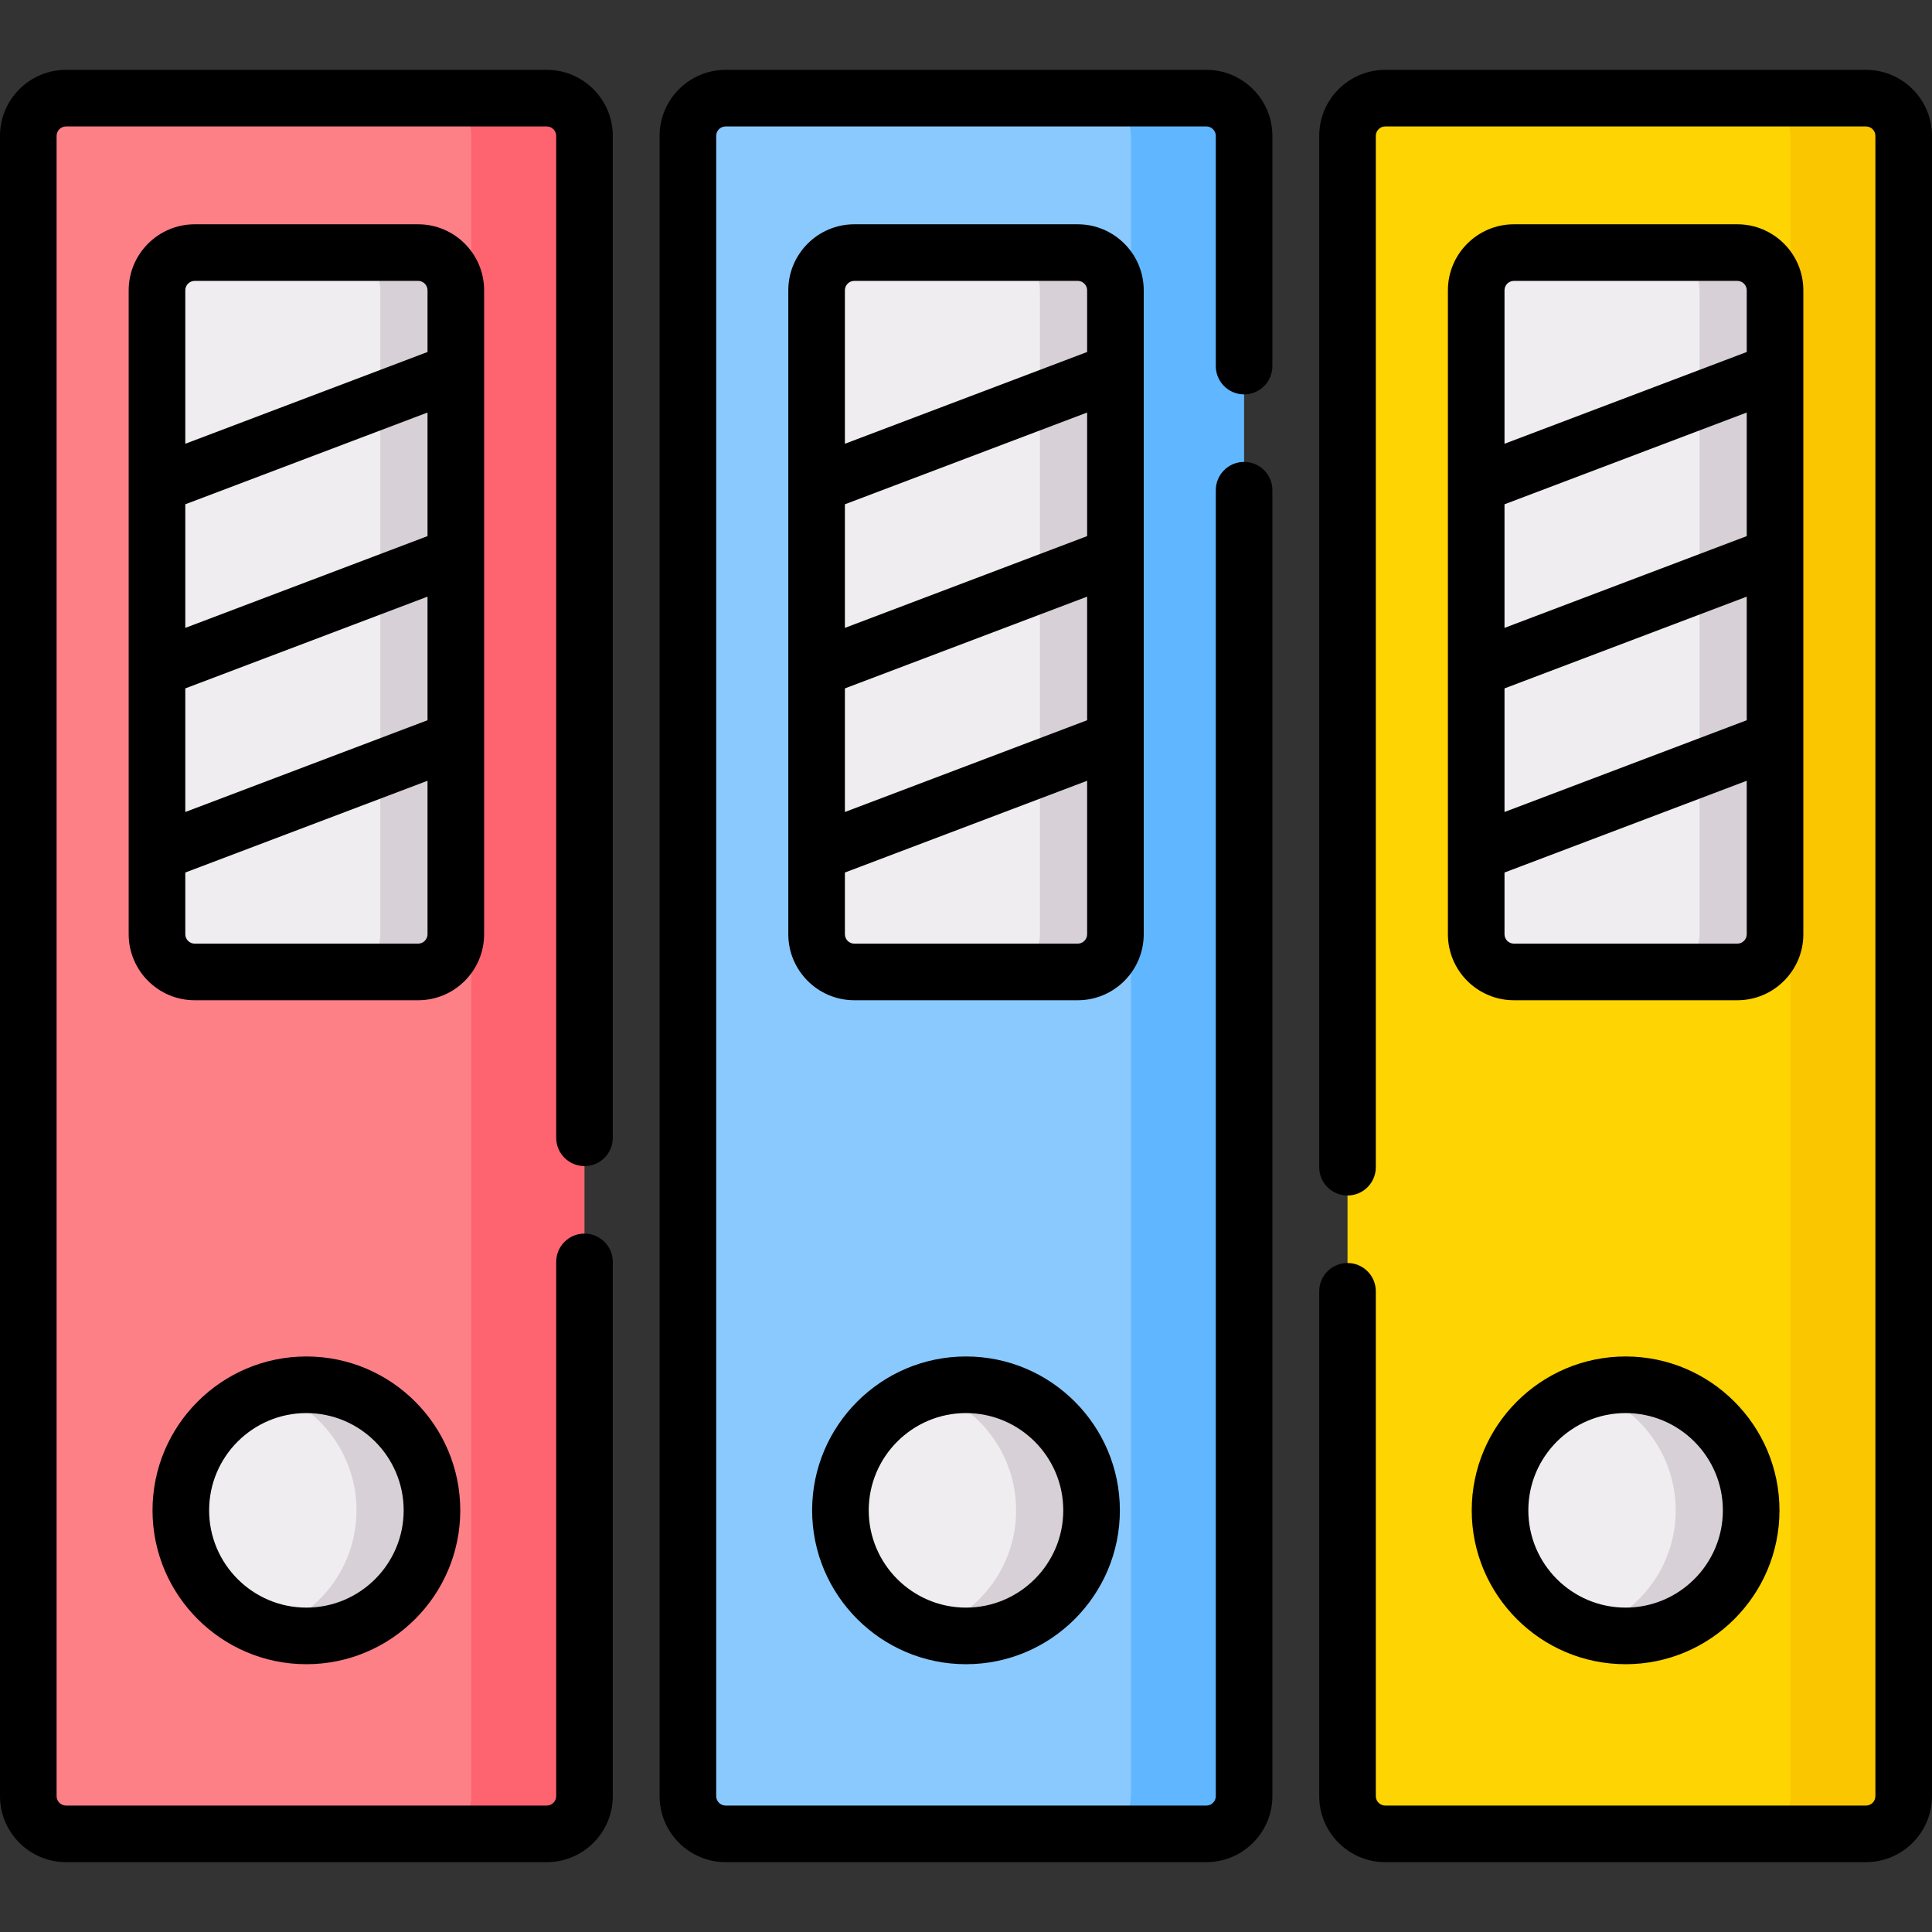 <?xml version="1.0" encoding="UTF-8"?>
<svg xmlns="http://www.w3.org/2000/svg" id="Capa_1" height="512" viewBox="0 0 512 512" width="512">
  <rect x="0" y="0" width="512" height="512" fill="#333333" stroke="none"/>
  <g>
    <g>
      <path d="m134.895 485.99h-117.395c-5.523 0-10-4.477-10-10v-439.98c0-5.523 4.477-10 10-10h117.395c5.523 0 10 4.477 10 10v439.98c0 5.523-4.477 10-10 10z" fill="#fd8087"></path>
      <path d="m144.895 26.01h-30c5.523 0 10 4.477 10 10v439.98c0 5.523-4.477 10-10 10h30c5.523 0 10-4.477 10-10v-439.98c0-5.523-4.477-10-10-10z" fill="#fe646f"></path>
      <path d="m100.798 257.577h-49.194c-5.523 0-10-4.477-10-10v-170.641c0-5.523 4.477-10 10-10h49.194c5.523 0 10 4.477 10 10v170.641c0 5.523-4.477 10-10 10z" fill="#efedef"></path>
      <path d="m110.798 66.936h-20c5.523 0 10 4.477 10 10v170.641c0 5.523-4.477 10-10 10h20c5.523 0 10-4.477 10-10v-170.641c0-5.523-4.477-10-10-10z" fill="#d7d0d6"></path>
      <path d="m309.698 485.99h-117.396c-5.523 0-10-4.477-10-10v-439.98c0-5.523 4.477-10 10-10h117.395c5.523 0 10 4.477 10 10v439.98c.001 5.523-4.477 10-9.999 10z" fill="#8ac9fe"></path>
      <path d="m319.698 26.01h-30c5.523 0 10 4.477 10 10v439.98c0 5.523-4.477 10-10 10h30c5.523 0 10-4.477 10-10v-439.98c0-5.523-4.478-10-10-10z" fill="#60b7ff"></path>
      <path d="m484.5 485.99h-117.395c-5.523 0-10-4.477-10-10v-439.98c0-5.523 4.477-10 10-10h117.395c5.523 0 10 4.477 10 10v439.98c0 5.523-4.477 10-10 10z" fill="#fed402"></path>
      <path d="m494.5 26.01h-30c5.523 0 10 4.477 10 10v439.98c0 5.523-4.477 10-10 10h30c5.523 0 10-4.477 10-10v-439.98c0-5.523-4.477-10-10-10z" fill="#fac600"></path>
      <g fill="#efedef">
        <path d="m450.403 257.577h-49.194c-5.523 0-10-4.477-10-10v-170.641c0-5.523 4.477-10 10-10h49.194c5.523 0 10 4.477 10 10v170.641c0 5.523-4.477 10-10 10z"></path>
        <path d="m104.475 400.256c0 18.379-4.899 33.278-23.278 33.278s-33.278-14.899-33.278-33.278 14.899-33.278 33.278-33.278 23.278 14.899 23.278 33.278z"></path>
        <path d="m279.278 400.256c0 18.379-4.899 33.278-23.278 33.278s-33.278-14.899-33.278-33.278 14.899-33.278 33.278-33.278 23.278 14.899 23.278 33.278z"></path>
        <path d="m275.6 257.577h-49.194c-5.523 0-10-4.477-10-10v-170.641c0-5.523 4.477-10 10-10h49.194c5.523 0 10 4.477 10 10v170.641c0 5.523-4.477 10-10 10z"></path>
      </g>
      <path d="m460.403 66.936h-20c5.523 0 10 4.477 10 10v170.641c0 5.523-4.477 10-10 10h20c5.523 0 10-4.477 10-10v-170.641c0-5.523-4.477-10-10-10z" fill="#d7d0d6"></path>
      <path d="m285.6 66.936h-20c5.523 0 10 4.477 10 10v170.641c0 5.523-4.477 10-10 10h20c5.523 0 10-4.477 10-10v-170.641c0-5.523-4.477-10-10-10z" fill="#d7d0d6"></path>
      <path d="m454.08 400.256c0 18.379-4.899 33.278-23.278 33.278s-33.278-14.899-33.278-33.278 14.899-33.278 33.278-33.278 23.278 14.899 23.278 33.278z" fill="#efedef"></path>
      <path d="m430.802 366.978c-3.485 0-6.843.538-10 1.531 13.492 4.246 23.278 16.852 23.278 31.746s-9.786 27.501-23.278 31.747c3.157.993 6.515 1.531 10 1.531 18.379 0 33.278-14.899 33.278-33.278 0-18.378-14.899-33.277-33.278-33.277z" fill="#d7d0d6"></path>
      <path d="m256 366.978c-3.485 0-6.844.538-10 1.531 13.492 4.246 23.278 16.852 23.278 31.746s-9.786 27.501-23.278 31.747c3.156.993 6.515 1.531 10 1.531 18.379 0 33.278-14.899 33.278-33.278 0-18.378-14.899-33.277-33.278-33.277z" fill="#d7d0d6"></path>
      <path d="m81.198 366.978c-3.485 0-6.843.538-10 1.531 13.492 4.246 23.278 16.852 23.278 31.746s-9.786 27.501-23.278 31.747c3.157.993 6.515 1.531 10 1.531 18.379 0 33.278-14.899 33.278-33.278-.001-18.378-14.9-33.277-33.278-33.277z" fill="#d7d0d6"></path>
    </g>
    <g id="_x37__file_holder_2_">
      <path d="m494.5 18.51h-127.395c-9.649 0-17.5 7.851-17.5 17.5v273.31c0 4.142 3.358 7.5 7.5 7.5s7.5-3.358 7.5-7.5v-273.31c0-1.378 1.122-2.5 2.5-2.5h127.395c1.378 0 2.5 1.122 2.5 2.5v439.98c0 1.379-1.122 2.5-2.5 2.5h-127.395c-1.378 0-2.5-1.121-2.5-2.5v-133.782c0-4.142-3.358-7.5-7.5-7.5s-7.5 3.358-7.5 7.5v133.782c0 9.65 7.851 17.5 17.5 17.5h127.395c9.649 0 17.5-7.85 17.5-17.5v-439.98c0-9.649-7.851-17.5-17.5-17.5z"></path>
      <path d="m477.903 247.577v-170.641c0-9.649-7.851-17.5-17.5-17.5h-59.194c-9.649 0-17.5 7.851-17.5 17.5v170.641c0 9.649 7.851 17.5 17.5 17.5h59.194c9.649 0 17.5-7.851 17.5-17.5zm-15-105.5-64.194 24.318v-32.754l64.194-24.318zm-64.194 40.358 64.194-24.318v32.753l-64.194 24.318zm2.5-107.999h59.194c1.379 0 2.5 1.122 2.5 2.5v16.348l-64.194 24.318v-40.666c0-1.379 1.122-2.5 2.5-2.5zm59.194 175.641h-59.194c-1.378 0-2.5-1.122-2.5-2.5v-16.348l64.194-24.318v40.666c0 1.378-1.122 2.5-2.5 2.5z"></path>
      <path d="m430.802 359.478c-22.485 0-40.778 18.293-40.778 40.778s18.293 40.778 40.778 40.778 40.778-18.293 40.778-40.778c0-22.484-18.293-40.778-40.778-40.778zm0 66.556c-14.214 0-25.778-11.564-25.778-25.778s11.564-25.778 25.778-25.778 25.778 11.564 25.778 25.778-11.564 25.778-25.778 25.778z"></path>
      <path d="m319.698 18.51h-127.396c-9.649 0-17.5 7.851-17.5 17.5v439.98c0 9.65 7.851 17.5 17.5 17.5h127.396c9.649 0 17.5-7.85 17.5-17.5v-346.083c0-4.142-3.358-7.5-7.5-7.5s-7.5 3.358-7.5 7.5v346.083c0 1.379-1.122 2.5-2.5 2.5h-127.396c-1.378 0-2.5-1.121-2.5-2.5v-439.98c0-1.378 1.122-2.5 2.5-2.5h127.396c1.378 0 2.5 1.122 2.5 2.5v61.008c0 4.142 3.358 7.5 7.5 7.5s7.5-3.358 7.5-7.5v-61.008c0-9.649-7.851-17.5-17.5-17.5z"></path>
      <path d="m303.101 247.577v-170.641c0-9.649-7.851-17.5-17.5-17.5h-59.194c-9.649 0-17.5 7.851-17.5 17.5v170.641c0 9.649 7.851 17.5 17.5 17.5h59.194c9.649 0 17.5-7.851 17.5-17.5zm-15-105.5-64.194 24.318v-32.754l64.194-24.318zm-64.194 40.358 64.194-24.318v32.753l-64.194 24.318zm2.5-107.999h59.194c1.378 0 2.5 1.122 2.5 2.5v16.348l-64.194 24.318v-40.666c0-1.379 1.121-2.5 2.5-2.5zm59.194 175.641h-59.194c-1.378 0-2.5-1.122-2.5-2.5v-16.348l64.194-24.318v40.666c0 1.378-1.122 2.5-2.5 2.5z"></path>
      <path d="m256 359.478c-22.485 0-40.778 18.293-40.778 40.778s18.293 40.778 40.778 40.778 40.778-18.293 40.778-40.778c0-22.484-18.293-40.778-40.778-40.778zm0 66.556c-14.214 0-25.778-11.564-25.778-25.778s11.564-25.778 25.778-25.778 25.778 11.564 25.778 25.778-11.564 25.778-25.778 25.778z"></path>
      <path d="m144.895 18.51h-127.395c-9.649 0-17.5 7.851-17.5 17.5v439.98c0 9.65 7.851 17.5 17.5 17.5h127.395c9.649 0 17.5-7.85 17.5-17.5v-141.577c0-4.142-3.358-7.5-7.5-7.5s-7.5 3.358-7.5 7.5v141.577c0 1.379-1.122 2.5-2.5 2.5h-127.395c-1.378 0-2.5-1.121-2.5-2.5v-439.98c0-1.378 1.122-2.5 2.5-2.5h127.395c1.378 0 2.5 1.122 2.5 2.5v265.515c0 4.142 3.358 7.5 7.5 7.5s7.5-3.358 7.5-7.5v-265.515c0-9.649-7.851-17.5-17.5-17.5z"></path>
      <path d="m128.298 247.577v-170.641c0-9.649-7.851-17.5-17.5-17.5h-59.194c-9.649 0-17.5 7.851-17.5 17.5v170.641c0 9.649 7.851 17.5 17.5 17.5h59.194c9.649 0 17.5-7.851 17.5-17.5zm-15-105.5-64.194 24.318v-32.754l64.194-24.318zm-64.194 40.358 64.194-24.318v32.753l-64.194 24.318zm2.5-107.999h59.194c1.378 0 2.5 1.122 2.5 2.5v16.348l-64.194 24.318v-40.666c0-1.379 1.122-2.5 2.5-2.5zm59.194 175.641h-59.194c-1.378 0-2.5-1.122-2.5-2.5v-16.348l64.194-24.318v40.666c0 1.378-1.122 2.5-2.5 2.5z"></path>
      <path d="m81.198 359.478c-22.485 0-40.778 18.293-40.778 40.778s18.293 40.778 40.778 40.778 40.778-18.293 40.778-40.778c0-22.484-18.293-40.778-40.778-40.778zm0 66.556c-14.214 0-25.778-11.564-25.778-25.778s11.564-25.778 25.778-25.778 25.778 11.564 25.778 25.778-11.564 25.778-25.778 25.778z"></path>
    </g>
  </g>
</svg>
